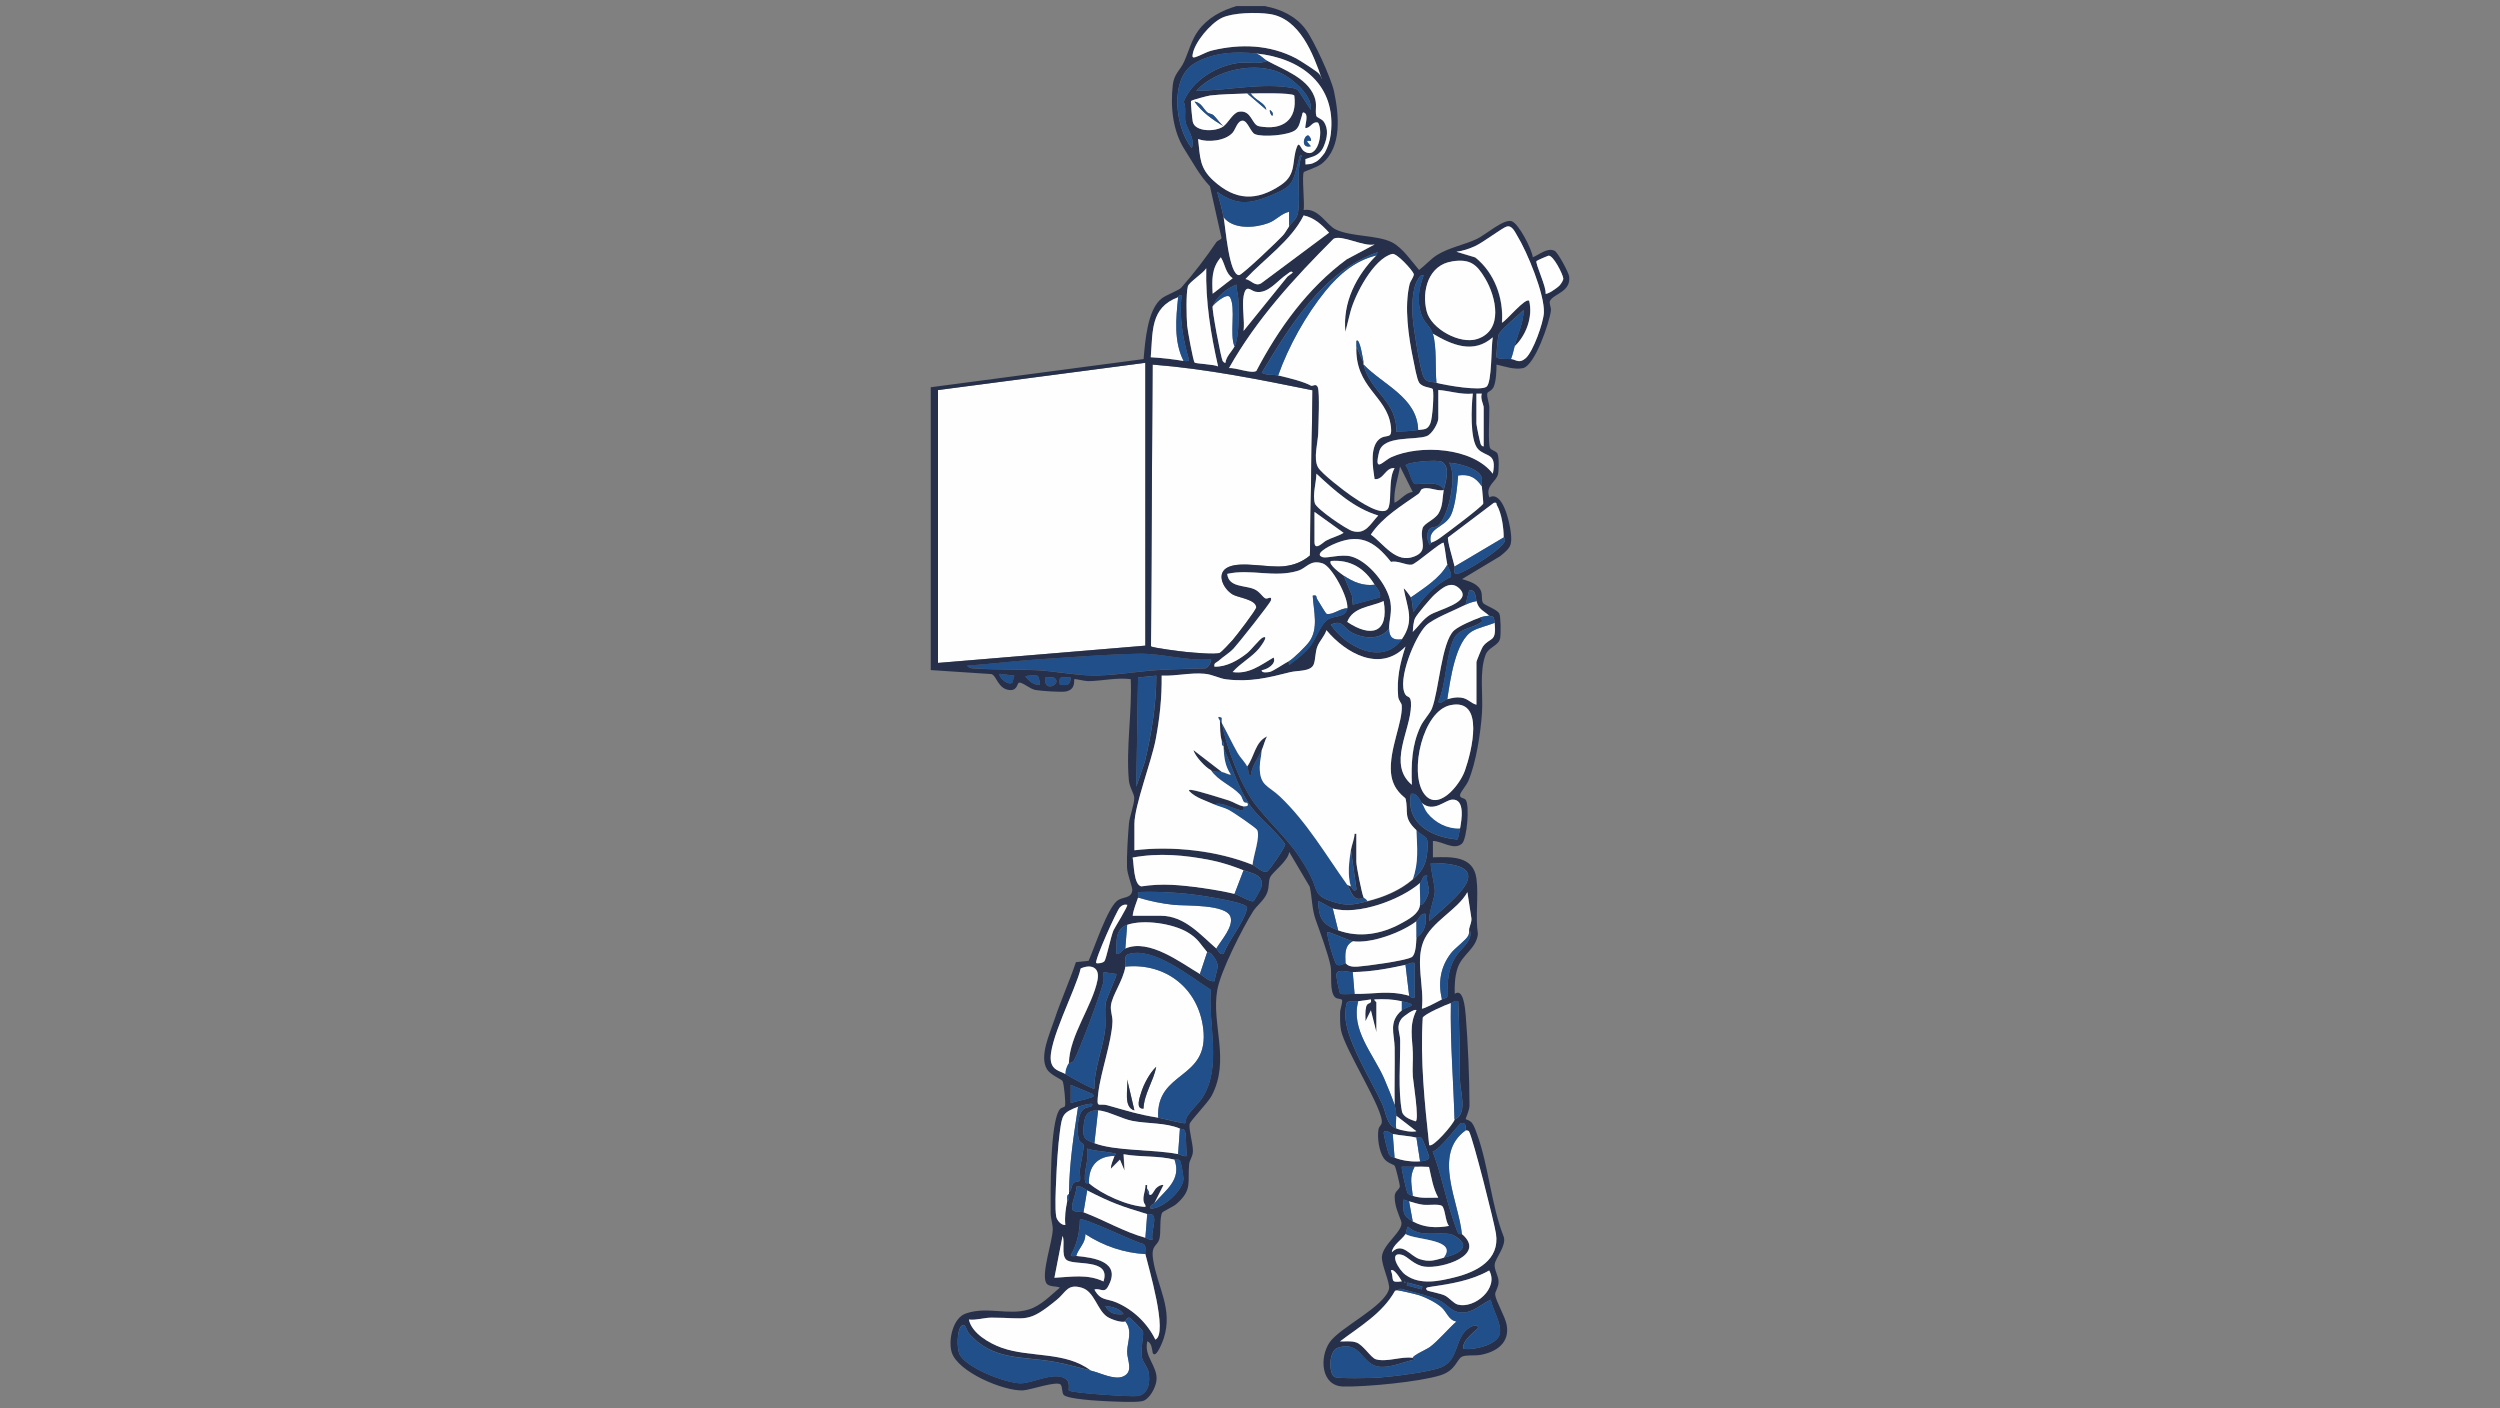 <svg xmlns="http://www.w3.org/2000/svg" id="Layer_1" data-name="Layer 1" viewBox="0 0 300 169"><rect x="0" y="0" width="300" height="169" fill="#808080" stroke="none"/><defs><style>      .cls-1 {        fill: #204f89;      }      .cls-2 {        fill: #27304a;      }      .cls-3 {        fill: #fefefe;      }    </style></defs><g><polygon class="cls-3" points="112.56 79.55 112.56 46.8 137.44 43.53 137.44 77.47 112.56 79.55"></polygon><path class="cls-3" d="M157.5,46.83l-.31,19.84c-.91.75-1.9,1.16-3.08,1.28-1.96.21-5.13-.6-6.68.09s-.65,2.63.5,3.31c.67.39,2.8.59,2.82,1.54,0,.3-2.42,3.45-2.84,3.93-.24.28-1.32,1.44-1.53,1.53-.56.24-3.22-.03-4.03-.11-.56-.05-4.11-.5-4.23-.68l.19-33.8c6.46.5,12.86,1.79,19.19,3.08Z"></path><path class="cls-1" d="M145.3,79.11c.16.15-.37,1.17-.76,1.09-1.95.06-3.94.08-5.89.22-2.41.17-5.29.68-7.67.63-2.03-.04-4.44-.52-6.53-.63-2.46-.13-4.97-.04-7.43-.21-.37-.03-.72.02-.97-.34,2.87-.19,5.75-.58,8.62-.76,3.8-.24,8.24-.61,11.99-.67,2.85-.04,5.74.91,8.63.66Z"></path></g><path class="cls-1" d="M121.73,81.08l-.24.85c-.62.39-1.78-.83-1.5-1.07l1.75.22Z"></path><path class="cls-1" d="M124.53,81.11c.12.07.33.98.25,1.06-.76.08-1.27-.47-1.74-.98.26-.17,1.31-.19,1.49-.08Z"></path><path class="cls-1" d="M126.49,81.33c1.11.67-1.33,1.98-1.06-.03.3.04.83-.1,1.06.03Z"></path><path class="cls-1" d="M128.49,81.3c-.03.96-.45.97-1.31.87-.19-1.23.29-.84,1.31-.87Z"></path><g><path class="cls-2" d="M151.85.75c1.88.36,3.61,1.17,4.8,2.73.97,1.26,3.1,5.92,3.43,7.48.59,2.77,1,6.69-1.46,8.68-.58.46-2.09.91-2.16,1.01-.26.4.12,3.77-.02,4.55,1.81-.28,2.72,1.81,3.87,2.35,1.87.88,5.01.64,6.75,1.54,1.26.66,2.32,2.25,3.23,3.31.71-.53,1.41-1.33,2.14-1.79,1.49-.93,3.3-1.22,4.82-1.95,1.02-.49,3.18-2.4,4.13-2.12.86.25,2.44,3.37,2.56,4.33.78-.31,1.75-1.2,2.62-.77.39.2,1.68,2.59,1.74,3.08.23,1.86-1.87,2.06-2.3,2.93-.14.29.16.76.11,1.17-.18,1.44-1.93,6.61-3.37,6.9-1.05.21-2.16-.21-3.16-.43,0,.77-.04,1.92-.32,2.63-.22.54-.74.62-.78.8-.1.44.22,1.16.24,1.69.03.92-.19,4.45.1,4.92.15.25.72.33.88.65.2.4.17,1.98.06,2.47-.2.9-1.56,1.36-1.04,2.77,1.6-.84,2.42,2.97,2.56,4.09.21,1.7,0,1.95-1.27,2.98l-4.56,2.74c.85.26,2,.58,2.3,1.52.14.42.01,1,.2,1.32s1.71.78,1.97,1.31c.18.37.19,2.48.1,2.94-.17.91-1.39,1.07-1.74,1.97-.78,2.03-.3,4.81-.44,6.98-.16,2.39-.7,6-1.64,8.18-.23.54-.94,1.34-.99,1.65-.07.48.46.33.68.63.48.64.16,4.71-.46,5.25-.97.85-2.4-.33-3.48-.32v1.96c2.18-.06,4.85-.21,5.22,2.53.28,2.03-.14,4.57.18,6.69-.22,1.79-1.9,2.42-2.45,4.1-.31.96-.37,2.05-.33,3.06,1.04-.74,1.24,1.72,1.31,2.51.27,3.22.46,7.7.46,10.91,0,.58-.5,1.55-.45,1.62.03.04.48.11.75.46s.46.93.61,1.35c1.38,3.77,1.69,8.49,3.2,12.31.34,1.06-.98,2.54-1.08,3.26s.47,1.39.46,2.17c0,.64-.44,1.15-.41,1.49.07.79,1.19,2.61,1.38,3.63.4,2.15-1.2,3.27-3.16,3.62-.68.12-1.72-.03-2.2.21-.62.3-.74,1.65-2.57,2.23-2.51.8-9.05,1.42-11.7,1.35s-2.86-3.48-1.62-5.29,6.6-4.28,7.13-6.42c.17-.68-.92-2.86-.85-3.87.11-1.55,2.71-3.12,2.31-4.25-.34-.94-.78-1.81-.78-2.97,0-.7.61-.79.62-1.25,0-.23-.49-2.23-.6-2.41-.13-.21-.9-.32-1.32-.92-.58-.83-.81-2.5-.64-3.48.05-.31.33-.51.38-.73.37-1.45-4.46-8.89-4.88-11.17-.13-.7-.12-1.39-.11-2.09.01-.49.3-1.12.24-1.5-.03-.2-.56-.13-.8-.32-.77-.63-.39-2.87-.58-3.79-.32-1.55-1.28-4.11-1.81-5.61-.43-1.23-.41-2.63-.69-3.9l-2.47-4.18c-.1,1.1-2,2.39-2.29,3.06-.22.49-.08,1.13-.35,1.83-.36.94-1.22,1.5-1.69,2.24-1.28,2.03-3.91,7.21-4.3,9.45-.72,4.1,1.58,8.37-.66,12.66-.44.85-2.59,3.03-2.66,3.42-.12.63.43,2.43.4,3.25-.02.7-.4,1.05-.45,1.54-.22,2.19.44,3.08-1.53,4.8-.35.31-1.62.89-1.7,1.03-.34.58-.15,2.35-.32,3.07-.23,1.03-1.07.71-.77,2.61.5,3.26,2.42,5.88,1.26,9.44-.06.19-.91,2.51-1.31,1.73-.1-.47-.12-1.21-.65-1.41-.45,1.86,1.26,2.94,1.1,4.69-.08.85-.87,2.37-1.76,2.51-1.01.16-3.04.04-4.15,0-.89-.04-4.91-.24-5.26-.8-.19-.31-.12-.9-.31-1.17-.38-.55-3.69.64-4.58.67-2.3.08-7.81-2.21-8.52-4.59-.43-1.44.14-4.11,1.7-4.64,2.59-.9,5.11.28,7.58-.49,1.44-.45,2.57-1.66,3.71-2.62-.44-.21-1.34-.04-1.64-.54-.64-1.09.76-5.01.78-6.44,0-.67-.24-1.26-.25-1.95,0-2.35-.12-10.89,1.1-12.47.15-.19.55-.25.61-.36.14-.24-.13-2.78-.28-3.02s-1.45-.72-1.87-1.41c-.95-1.56.33-4.26.87-5.9.78-2.35,1.81-4.62,2.6-6.96l1.52-.16c.69-1.52,2.29-6.48,3.53-7.28.64-.41,1.57-.2,1.71-1.15.06-.41-.6-1.87-.63-2.78-.05-1.35.11-3.87.23-5.24.09-.94.64-2.28.64-3.09,0-.53-.57-1.23-.65-2.14-.35-3.94.4-8.16.23-12.12-1.71-.22-3.5.23-5.13.24-.37,0-1.58-.3-1.63-.24-.11.11.23,1.23-1.03,1.48-.56.11-3.04-.07-3.65-.18-.69-.13-1.52-.94-1.96-.88-.23.03-.19.95-1.09.89-1.46-.09-1.58-1.73-2.24-1.92l-7.27-.48v-33.94l25.54-3.38c.19-2.1.44-5.96,2.2-7.3.49-.38,2.03-.94,2.33-1.28,1.51-1.71,2.9-3.53,4.2-5.45.14-.21.57-.28.62-.51l-1.39-6.2c-1.27-1.32-2.07-2.9-3.03-4.39-1.44-2.23-1.72-5.13-1.43-7.73.15-1.39.87-1.76,1.35-2.8.55-1.21.9-2.66,1.71-3.75,1.15-1.56,2.77-2.4,4.58-2.95h3.49ZM158.61,9.48c-1.02-3.01-2.66-7.28-6.28-7.8-1.54-.22-4.35-.21-5.74.48s-3.26,2.92-3.48,4.38c-.05.3,0,.42.32.32.61-.18,1.27-.62,2.03-.81,3.41-.82,6.91-.7,10.06.95.47.25,2.44,1.51,2.72,1.81s.23.4.36.67ZM150.76,6.42c-2.49-.25-5.19-.14-7.43,1.19-3.05,1.82-2.31,7.72-.32,10.16.44-1.11-.63-2.38-.76-3.17s.13-1.62-.21-2.4c1.01-2.55,3.99-4.35,6.66-4.66,1.09-.13,2.35.23,3.36-.24,1.89,1.05,4.77,2.01,5.65,4.28.39.99.06,1.61.24,2.33.05.21.66.35.89.69.93,1.37-.05,3.25-.78,4.48.94-.75,1.47-1.77,1.62-2.97.73-5.93-3.55-9.14-8.93-9.69ZM157.3,13.19c.24-1.69-2.19-3.75-3.56-4.4-3.06-1.46-7.91-.43-10.19,2.11,3.67-.02,8.06-1.04,11.67-.32.3.06.49.17.67.42l1.41,2.19ZM149.67,11.22c-1.32.04-3.18.09-4.45.24-.32.04-2.22.56-2.29.66s.14,2.2.2,2.48c.26,1.26,2.79,1.24,3.7.55.59-.45,1.16-1.65,1.87-1.75,1.52-.22,1.5,1.58,2.39,1.75,2.81.54,4.63-.74,4.23-3.69-.3-.35-4.42-.26-5.21-.24-.15,0-.29,0-.44,0ZM156.65,13.63c-.4-.38-.36.13-.44.32-.21.53-.22,1.22-.75,1.65-.81.65-3.94.89-4.87.5-.5-.21-.88-1.61-1.47-1.62-.63,0-.85,1.04-1.2,1.44-.85.98-2.95,1.22-4.15.76.26,2.2.14,3.46,1.86,5.01,2.62,2.38,5.15,2.49,8.11.49,1.93-1.31,1.22-2.94,1.92-4.63.24-.59.47.32.77.55,1.65,1.25,2.44-2.2,1.74-3.38-.73-.2-.87.67-1.52.65-.11-.13.34-1.42,0-1.74ZM146.83,26.07c.23,1.16.64,6.94,1.85,6.94.36,0,4.84-4.27,5.35-4.87.22-.26.42-.66.65-.98.39-.54.94-.84,1.08-1.65.35-2.06-.32-4.69.45-6.86-.31-.05-.31.38-.37.61-.76,2.74-.55,3.05-3.41,4.23-2.47,1.01-4.1,1.18-6.37-.47.28,1.02.56,2.01.77,3.05ZM157.74,19.08h-1.09s0,.65,0,.65c.53-.04,1.26-.06,1.09-.65ZM149.45,33.49c.69.12,1.16.97,1.9.5l8.13-6.06c-.83-.93-1.78-1.81-3.05-2.07-1.49,3.02-4.69,5.17-6.99,7.64ZM181.32,43.09c.6.07.95.6,1.75-.1.89-.78,2.13-4.24,2.18-5.46.1-2.21-2-7.29-3.21-9.25-.26-.42-.59-1.25-1.23-1.09-.53.13-2.82,1.89-3.79,2.34-.7.32-1.49.59-2.26.69l2.26.68c2.32,1.85,3.42,4.92,3.2,7.83.47-.17,2.85-3.1,3.27-2.62.45,1.93-.35,4.11-1.75,5.46.37-1.48,1.09-2.84,1.09-4.37-.54.56-2.85,2.43-3.01,2.99-.07.24-.31,2.55-.24,2.66.18.28,1.37.2,1.72.24ZM164.94,29.34c-1.28.32-3.99-1.22-4.92-.67-4.71,4.71-9.26,9.67-12.54,15.51.8-.09,2.68.7,3.28.34,2.68-5.11,6.16-9.94,10.84-13.39l3.34-1.78ZM165.16,30.65l.16-.39c-6.57,2.3-10.49,8.81-13.91,14.47.56.33,1.4.2,1.96.33,1.37.31,3.13.76,3.97,1.24.14.08.62-.35.8.21.23.71.07,4.38.04,5.43-.03,1.14-.62,3.11-.02,4.15.43.75,3.16,2.85,4,3.42.78.52,4.04,2.83,4.48,1.33.35-1.22-.05-3.37.7-4.65-1.09-.14-1.31,1.45-2.4,1.31-.2-1.3-.59-3.74.5-4.74.89-.81,1.7.18,1.44-1.69-.5-3.62-4.31-4.52-4.13-9.51l.87,1.96c.02.07-.02.15,0,.22.82,3.33,4.07,4.4,3.93,8.08.82-.07,1.83-.09,2.62-.22.69-.11,1.12.03,1.47-.82.25-.62.45-3.49.29-4.06-.07-.25-1.21-.15-1.64-.8-.28-.41-.58-2.15-.71-2.78-.58-2.76-1.09-6.3-.44-9.04.09-.4.6-1,.49-1.26-.22-.5-2.04-2.5-2.57-2.37-2.23.56-4.49,4.89-5.03,7l-.59,2.35c-.36-3.52,1.3-6.73,3.71-9.17ZM187.13,34.28c.18-.19.49-.61.47-.87-.03-.45-1.19-2.79-1.77-2.73-.08,0-1.4.57-1.44.64-.19.26,1.25,3.23,1.08,3.91.19.17,1.46-.73,1.67-.95ZM145.52,35.24l2.4-1.86c-.89-.64-.88-1.67-1.42-2.51-1.13,1.33-1.06,2.7-.98,4.36ZM174.28,31.36c-2.84.41-3.72,3.52-3.07,6.01.54,2.1,3.98,3.98,6.06,3.3,3.19-1.04,2.27-5.06.95-7.26-1.05-1.75-1.85-2.36-3.94-2.06ZM146.17,43.97c-.87-3.89-1.51-7.78-1.42-11.78-.34.59-2.07,1.68-2.2,2.16-.24.86-.17,3.7-.09,4.71.04.53.72,4.31.9,4.45s2.35.21,2.81.46ZM149.23,35.56c-.21,1.19.15,2.89,0,4.15l5.27-6.52.63-.47c-.16-.32-.52.08-.69.19-1.18.76-2.26,2.4-3.78,2.1-.58-.11-1.15-1.02-1.43.55ZM172.37,45.93c1.06.28,5.32,1.03,6.02.46.65-.53.54-4.83.74-5.92-2.32,2.05-4.9.93-7.2-.44-.26-.82-1.05-1.33-1.36-2.24-.56-1.63-.35-3.18.27-4.74-.43-.09-.51.21-.7.5-.73,1.14-.7,3.3-.61,4.63.09,1.24.84,6.04,1.28,7.01.35.76.91.57,1.55.74ZM148.14,41.57c.58-1.1.54-4.4.45-5.79-.04-.55-.24-1.07-.23-1.63-1.24.53-2.3,1.37-2.84,2.62-.12.31.99,6.17,1.2,6.55.05.1.25.27.33.22.1-.79.75-1.31,1.09-1.96ZM141.37,35.67c-3.34,1.25-3.01,4.11-3.28,7.2,1.32.07,2.63.23,3.93.44.18.03.66.07.66-.11-.72-2.45-1.22-5.24-.88-7.74-.4-.12-.39.2-.44.22ZM112.56,79.55l24.88-2.07v-33.94l-24.88,3.27v32.74ZM157.5,46.83c-6.33-1.28-12.73-2.58-19.19-3.08l-.19,33.8c.11.18,3.67.63,4.23.68.82.07,3.47.34,4.03.11.21-.09,1.28-1.25,1.53-1.53.42-.48,2.85-3.63,2.84-3.93-.02-.95-2.15-1.15-2.82-1.54-1.15-.67-2.11-2.6-.5-3.31s4.72.13,6.68-.09c1.18-.13,2.17-.53,3.08-1.28l.31-19.84ZM172.59,46.8v3.38c0,.6-.75,1.88-1.37,2.13-1.36.55-5.23-.12-5.73,1.9-.66,2.68.48,1.07,1.49.62,3.42-1.53,9.72-1.18,12.15,2,.52-2.56-.8-1.96-1.76-2.94-1.04-1.06-.82-5.18-.64-6.67-1.41.15-2.76-.33-4.15-.44ZM177.17,47.24v3.6c0,.2.45,2.34.54,2.51.06.1.2.23.33.22v-4.69c0-.29-.44-1.11-.22-1.64h-.65ZM173.24,58.81c-.85.18-1.87-.5-2.62-.1-.13.07-.2.41-.38.54-2.04,1.45-4.3,2.76-5.73,4.9,1.54,1.09,2.99,3.52,5.23,2.62,1.79-.72.56-1.95.98-3.39.17-.59,1.45-1,1.92-1.79.54-.92.44-1.82.61-2.78.14-.77.92-2.7-.21-3.39-.53-.32-4.34.04-4.36.44.44.44.63,1.91,1.09,2.2.3.19,3-.57,3.49.75ZM177.82,58.37c-.03-.38.07-.77-.05-1.15-.32-1.01-2.89-1.67-3.88-1.69,1.03,1.47-.09,6.65-1.37,7.57-.35.25-.88.04-1.1.55s-.18,1.1.07,1.59c.15.29.17-.09.22-.11.46-.16.68-.28,1.07-.56.66-.48,5.15-3.82,5.21-4.15.02-.1-.14-1.7-.17-2.05ZM169.53,59.03l-1.53-3.05c-.23,1.45-.8,2.87-.66,4.36.77-.37,1.29-1.2,2.18-1.31ZM165.38,61.87c-2.92-.89-5.23-2.99-7.42-5.02,0,1.09-.49,2.49-.18,3.56.19.65,3.78,3.12,4.53,3.33,1.58.43,2.11-.85,3.06-1.86ZM174.55,67.98c.07.36-.26.96.33.87.93-.13,5.43-2.99,5.71-3.94.09-.31-.14-.41-.14-.43,0-1.14-.24-2.88-.82-3.87-.11-.18.06-.36-.37-.27l-5.48,4.14c-.16.26.66,2.91.78,3.49ZM157.74,61.43v3.6c0,1.16,1.03.04,1.38-.15.72-.39,1.45-.53,2.11-.94l-3.49-2.51ZM166.69,75.4c-1.01,1.46-3.12,1.25-4.52.48-.95-.52-1.07-1.6-2.47-.92,1.74,2.63,6.23,5,8.51,1.74,1.56-2.23.65-3.72.22-6.11.2.11.83.98.87,1.09.23.57.15,1.18.33,1.75,1.13-1.72,2.56-3.29,4.45-4.18.22-.38-.34-1.17-.41-1.49-.18-.84-.23-1.77-.44-2.62-.22-.22-3.31,2.55-3.83,2.62-.7.1-1.66-.53-2.49-.33-2.06-2.6-3.86-3.53-7.07-2.04-.31.14-2.31,1.13-1.09,1.48.51.14,2.19-.4,3.36-.1,2.07.53,4.41,3.42,4.74,5.52.2,1.24-.15,2.1-.17,3.11ZM161.24,69.07l.99,2.39.1,1.1,3.27-.88c.11-.67-.37-1.05-.66-1.53-1.19-1.96-2.89-3.02-5.24-2.84-.39.38,1.2,1.53,1.53,1.75ZM161.67,73c.16-1.26-1.85-5.07-2.99-5.41-1.52-.46-1.86.57-2.94.9-2.86.87-5.66-.27-8.48.37.17,1.66,2.13,1.33,3.28,1.85.63.29.96.93,1.3,1.09.27.12.8-.4.67.23-.08.36-3.95,5.23-4.48,5.78-.58.62-1.22.95-1.8,1.48-.23.22-.61.23-.5.7,1.41.06,2.86-.77,3.93-1.63.47-.38,1.49-1.7,1.86-1.86.86-.37-.34,1.2-.44,1.31-.92,1.1-2.24,1.76-3.17,2.83,1.94.29,3.36-.84,4.91-1.75.39.78-.76,1.44-1.42,1.53-.05.38.79.25.97.2.46-.11,1.69-.98,2.3-1.3-.05.73.11.37.46.13.64-.44,1.57-1.27,2.06-1.87.67-.85,1.31-2.64,2.05-3.18.85-.62,2.27-.21,2.41-1.41ZM169.53,75.84c.7-.67,1.18-1.47,2.02-2.02,1.03-.67,5.13-1.54,3.66-3.12-1.06-1.14-2.15-.15-3.06.66-.46.4-2.1,2.35-2.32,2.8s-.25,1.18-.29,1.68ZM175.86,72.56c-1.26.64-3.88,1.65-4.72,2.48-1.34,1.32-3.52,6.6-2.49,8.28.29.47.71.01.68,1.35-.07,3.06-2.83,7.04.1,9.49-.08-2.45-.04-4.72,1.05-7.03.35-.74,1.12-1.53,1.36-2.13.83-2.13,1.14-7.99,2.65-9.36.58-.53,2.35-1.29,3.13-1.56.22.43.43.41-.06.7-1.07.64-2.53.68-3.11,1.91-.96,2.07-.89,5.4-1.85,7.53.28.32.76-.24,1.09-.33.57-.16,1-.27,1.61-.2.89.1,1.14.66,1.88.86v-5.13c0-.1.65-1.69.77-1.85.88-1.18,1.67-.42,1.41-2.84-.11-1.09-.31-.59-.65-.87-.85-.71-1.23-.72-1.53-1.75-.14-.49-.05-1.34-.87-1.31l-.44,1.75ZM166.04,72.13c-1.53.71-3.7.7-4.37,2.5,2.88,1.93,5.02,1.34,4.37-2.5ZM169.97,99.63c-1.64-1.52-.93-2.16-1.3-3.78-.04-.18-1.55-.94-1.75-3.1-.25-2.79,1.42-6.08,1.29-8.08-.02-.32-.39-.59-.43-1.07-.19-2.19.22-3.97.88-6.01-3.04,3.16-7.19.81-9.49-1.96-.21.71-.84,1.31-1.09,1.97-.27.71-.2,1.62-.45,2.17-.37.85-1.94.68-2.81.9-2.66.67-4.82,1.2-7.67.86-.85-.1-1.58-.58-2.61-.67-1.73-.15-3.42.31-5.14.22.03,2.55-.25,5.17-.72,7.68s-2.55,7.95-2.55,10.11v3.17c4.56-.55,9.91.03,14.19,1.75.4.16,1.25,1.05,1.75.78.28-.15,2.21-2.97,2.15-3.26-1.24-1.8-3.26-3.16-4.42-4.96-1.3-2.01-1.94-4.39-2.96-6.53,0-.07,0-.15,0-.22-.01-.24.07-.54-.22-.65-.25-.97-.17-1.45-.22-2.4h.22c.01.07-.01.15,0,.22.56,2.92,2.3,7.62,4.15,9.93,2.52,3.14,4.45,4.45,6.48,8.36.92,1.77.37,2.39,2.56,3.11,1.82.59,2.47.42,4.27,0,1.94-.46,3.97-1.32,5.46-2.62,1.11-.97,1.62-1.86,1.74-3.38.17-2.1-.2-1.49-1.31-2.51ZM145.3,79.11c-2.89.25-5.79-.71-8.63-.66-3.75.06-8.19.43-11.99.67-2.87.18-5.76.57-8.62.76.25.36.6.31.97.34,2.46.17,4.97.08,7.43.21,2.09.11,4.5.59,6.53.63,2.37.05,5.26-.46,7.67-.63,1.95-.13,3.94-.16,5.89-.22.4.08.92-.94.76-1.09ZM121.73,81.08l-1.75-.22c-.27.24.88,1.46,1.5,1.07l.24-.85ZM124.53,81.11c-.18-.11-1.23-.09-1.49.08.47.51.98,1.06,1.74.98.08-.08-.13-.98-.25-1.06ZM138.75,81.08l-2.18.22-.21,13.1,1.03-3.01c.8-3.37,1.37-6.84,1.37-10.31ZM126.49,81.33c-.23-.14-.76,0-1.06-.03-.27,2.01,2.16.7,1.06.03ZM128.49,81.3c-1.02.03-1.5-.36-1.31.87.86.1,1.28.09,1.31-.87ZM174.05,84.62c-3.32.7-4.94,7.99-3.22,10.54,1.62,2.4,4.32-.88,4.96-2.69.78-2.22,2.46-8.73-1.74-7.85ZM170.62,96.36c-.34-.49-.65-1.27-1.31-1.09-.66,3.56,2.5,5.2,5.55,5.47.12-.02.29-1.06.34-1.32.17-.94.66-3.55-.95-3.45-.86.05-2.23,1.61-3.64.4ZM149.23,104.43c-1.28-.5-2.57-.94-3.92-1.21-3.12-.62-6.26-.91-9.4-.32.17.83.11,3.21,1.03,3.46,1.22-.19,2.43-.24,3.66-.19,2.04.09,5.55.6,7.53,1.09.55.14,1.83.96,2.27.89.09-.01.86-1.41.91-1.54.53-1.63-1.02-1.78-2.09-2.19ZM171.5,110.54c3.18-2.82,8.63-6.94.22-6.98-.17.17.48,2.78.46,3.38-.03.98-.74,2.47-.67,3.6ZM170.4,105.96c-2.32,2.02-7.45,3.91-10.48,3.06-.24-.07-1.69-.95-1.74-.87.07,2.04.5,2.8,2.4,3.49,2.57.94,5.23.45,7.57-.84.93-.51,2.13-1.13,2.25-2.22.52.15,1.07-1.41,1.08-1.65.03-.52-.38-1.23-.21-1.84-.6-.16-.53.57-.87.87ZM136.57,107.71c-.24.72-.56,1.42-.65,2.18h3.38c2.84,0,4.75,2.27,6.66,3.93.24.21.34.78.87.65.56-1.58,2.36-3.69,2.75-5.23.07-.29.17-.33-.13-.55-.57-.42-3.86-.99-4.76-1.13-2.65-.43-5.31-.59-8-.52-.27.07-.06.48-.12.67ZM176.3,111.42c.1-.45.36-.88.23-1.42l-.45-2.94c-1.16,2.14-4.36,3.59-5.29,5.95s.13,5.45-.17,8.01c.12.13,2.08-.92,2.4-1.09.19-.1.62-.15.66-.36,0-1.81.08-3.43,1.12-4.95.58-.85,2.17-1.94,1.49-3.2ZM135.26,108.58c-.41-.07-.6.04-.88.32-.34.33-3.09,6.42-2.83,6.67.1.09.78.02.98-.22.22-.26.76-2.96,1.09-3.71.15-.34,1.78-2.94,1.64-3.05ZM169.97,110.54c-1.78,1.36-5.41,2.71-7.64,2.4-.48-.07-2.94-1.21-3.05-1.09-.08.57.87,3.74,1.12,3.89.44.27,1-.18,1.06-.18.08,0,.2.51,1.41.43,1.14-.07,5.69-.69,6.51-1.13.53-.28.55-1.74.59-2.36,1.05-.65,1.23-1.69,1.09-2.84-.59-.12-.81.66-1.09.87ZM135.26,110.98c-1.54.53-1.24,2.13-1.31,3.49.51.06.67-.47,1.09-.65,2.84-1.24,6.64,1.69,8.95,3.06.57.34,1.06.93,1.74.87.3-1.68.82-1.85-.34-3.26-.17-.21-.5-.2-.53-.23-.81-.93-1.06-1.59-2.33-2.36-1.81-1.09-5.31-1.59-7.27-.91ZM135.04,116c-.28,1.72-1.63,3.47-1.74,4.72-.06.66.22,1.2.19,1.9-.08,2.41-1.4,5.99-1.71,8.57-.23,1.96.01,1.14,1.13,1.45,2.25.63,3.64,1.09,6.05,1.48.49.08,3.16.78,3.27.66.03-.03.04-.49.21-.77.48-.82,1.37-1.54,1.85-2.3,2.36-3.72.66-8.77,1-12.93-2.37-1.5-6.94-5.26-9.91-4.27-.58.19-.28,1.04-.36,1.5ZM168.66,115.78c-2.12.47-4.14.83-6.33.87-.74.01-1.9-.48-1.97.32-.02.22.37,2.21.47,2.27.19.12,1.33.02,1.72.03,2.43.03,4.06-.47,6.55.22.12.03.29.37.65.22v-4.15c-.43-.12-.76.15-1.09.22ZM127.84,128.88c.38.23,3.34,1.92,3.49,1.75-.05-2.35,1.05-4.88,1.29-7.12.11-1.06-.09-2.15.08-3.2.09-.58,1.4-3.3,1.26-3.43l-1.53-.22c-.02.38.06.8-.02,1.18-.26,1.26-2.89,8.27-3.51,9.37-.23.4-.59.32-.62.36.08-3.36,2.83-6.84,3.44-9.99.29-1.5-.78-1.93-2.02-1.37-.55,2.47-4.03,8.99-3.56,11.19.23,1.07,1.07,1.09,1.71,1.47ZM162.98,120.15c-1.33.14-1.42-.41-1.54,1.41-.18,2.9,3.1,8.01,4.41,10.89.52,1.14.48,2.51,1.71,2.98.6.23,1.76.46,2.4.33l-2.4-1.85c-.04-.48-.06-.84-.22-1.31-.03-2.29.04-4.59,0-6.89-.02-1.66-.77-3.09.86-4.47.62-.52,2.38-.57,0-1.09-1.13-.25-2.08-.28-3.27-.22-.11.08.22.28.22.33v3.6l-.66-2.62-.65,1.31c0-.59-.06-1.19.09-1.77s.7-.22.56-.85c-.51.07-1.01.16-1.53.22ZM174.11,120.37c-.61.19-3.17,1.31-3.38,1.75-.31,5.1.22,10.22.77,15.28.39.45,2.98-2.57,3.05-3.06,1.62-.61.67-3.41.65-4.68-.05-3.17-.06-6.34-.21-9.5-.41-.16-.64.15-.87.22ZM169.97,121.24c-.25-.23-1.57.75-1.75.98-.76.97-.21,1.68-.2,2.62.03,2.63-.27,5.99.21,8.52.13.69,1.02,1,1.63,1.21.49,0-.29-4.9-.32-5.35-.06-.94.04-1.9,0-2.84-.06-1.79-.48-3.33.43-5.12ZM131.11,131.28l-2.62-1.09v2.18c.74-.26,1.58-.37,2.31-.63.23-.08.64-.12.3-.46ZM129.37,132.81c-1.86.7-1.91.99-2.18,2.95-.23,1.69-.38,4.16-.45,5.88-.04,1.08-.16,3.43.01,4.37.08.44.6,1.02,1.09.99-.1-1.04.03-1.86.22-2.84.33-.15.21-.59.22-.87,0-.07,0-.15,0-.22.34-.25.28-.84.54-1.1.23-.23.72-.12.78-.34.08-.29-.06-.88-.01-1.29.1-.86.42-2.04.45-2.85.01-.39-.5-.27-.62-.9-.17-.92-.18-2.82.59-3.47.35-.3.86-.28.89-.31.85-.76-1.35-.07-1.53,0ZM131.77,133.25c-1.43-.04-1.66.77-1.75,2.08s.16,1.4,1.31,1.85c2.45.96,7.11.73,10.04,1.31.32.06.67.35,1.09.22-.21-.78-.05-2.28-.25-2.92-.12-.39-.42-.27-.62-.35-1.7-.73-3.94-.57-5.73-.93-1.28-.26-3.01-1.22-4.09-1.25ZM175.86,135.65s.23-1.06-.54-.87c-.23.06-2.58,3.27-3.4,3.4.97,2.5,1.47,5.19,2.31,7.73.12.37.63,1.89.74,2.05.17.24.42.1.45.13,2.98,2.52-2.39,4.18-4.46,3.91-1.34-.18-2.04-1.23-2.74-1.42-1.65-.45-.44,1.78.44,2.41,1.74,1.25,4,.76,5.92.28,2.6-.65,5.4-2.07,4.92-5.23-.22-1.41-2.74-11.35-3.22-12.24-.11-.2-.43-.13-.44-.15ZM167.35,138.92c.89.36,2.1.52,3.06.44.32-.03,1.13-.11,1.09-.53-.02-.23-.81-2.2-.91-2.28-.15-.12-.46,0-.62-.03-.95-.24-1.89-.24-2.84-.44-.25-.05-1-.73-1.09-.11-.02.12.49,2.24.6,2.45.26.49.34.35.71.49ZM133.73,138.7c.06-.19.58-.22-.38-.38s-1.94-.19-2.89-.49c.28,1.2-.5,2.93-.23,4.01.07.26.4.1.44.14,1.57,1.36,4.65,2.74,6.77,2.84v-.22c-.56-.71.04-1.61,0-2.4h.21c.03.14-.03.33,0,.44-.05.34,0,.42.22.65.34.38.61-.5.89-.74.24-.2.52-.39.85-.35l-1.09,2.18c-.16.19-.57.18-.44.65,1.44.04,3.91-2.19,3.93-3.59,0-.32-.3-2.09-.44-2.2-.19-.15-.48-.05-.66-.09-1.99-.5-4.1-.28-6.11-.65l.11,1.96-.55-1.31-1.09,1.09c0-.55.28-1.02.43-1.53ZM169.75,140.01c-.51.01-1.02-.01-1.53,0-.11.11.56,2.86.66,3.11.1.23.43.31.65.38.99.34,2.03.2,3.06.22-.63-1.13-.83-2.44-1.11-3.69-.57-.04-1.15-.04-1.73-.02ZM130.46,142.85c-.42-.22-.69-.59-1.31-.44.12.72-.78,2.23-.41,2.81.15.24,1.06.16,1.28.25,2.49.93,4.86,2.36,7.42,3.06.27.07.51.32.87.22-.26-.73.56-2.53,0-2.96-.2-.15-.49-.05-.66-.1-3.18-.96-4.24-1.33-7.2-2.84ZM169.09,144.16c-.23-.06-.44-.11-.65-.22-.05,1.48-.2,1.91,1.09,2.62,1.37.76,2.83.82,4.36.55-.45-.45-.45-2.14-.86-2.41-.37-.25-1.67-.05-2.27-.13s-1.11-.25-1.66-.41ZM137.44,150.49c-.08-.34.18-.89-.21-1.2-1.01-.19-7.31-3.3-7.64-2.94-.02,1.45-.35,3.01-1.09,4.26.05.22.45.09.65.11,2.11.2,5.52.67,3.81,3.7-.47.84-.98.1-1.62.34.76,1.37,1.46,1.04,2.61,1.53,2.02.86,3.74,2.5,4.7,4.47,1.57-.7-.84-8.73-1.2-10.26ZM168.66,148.09c-.43.68-1.54,1.3-1.64,2.18,1.27-1.29,2.13.43,3.33.82s1.79.16,2.89-.16c.69-.2,2.27-.58,2.34-1.45.04-.55-.97-1.22-1.4-1.34-1.41-.41-3.78.46-5.19-.92-.18-.06-.23.72-.32.87ZM132.42,153.77c.95-2.85-3.66-1.82-4.48-2.61-.61-.59-.12-2.1-.43-2.84l-.98,5.02c2.02-.1,3.96-.48,5.89.44ZM168.22,153.76c-.15-.28-.95-1.6-1.31-1.31.43,1.11-.21,1.51,1.31,1.31ZM178.7,152.46c-2.17,1.23-4.64,1.61-7.09,1.97-.29.04-.69.1-.33.43.08.07,1.65.37,2.12.61.5.26,1.03.95,1.54,1.08,1.99.53,4.97-1.95,3.76-4.09ZM168.55,153.77v.22c.14-.07.14-.15,0-.22ZM168.9,153.9l-.09.34,1.79.48.09-.34-1.79-.48ZM135.04,158.57c-.5.18-1.71-.25-2.17-.56-1.23-.82-1.52-3.04-3.06-3.49-1.73-.51-1.88.53-2.96,1.42-3.57,2.93-3.57,2.17-7.85,2.17-.94,0-1.79.33-2.73.23.34,1.64,2.46,2.86,3.93,3.38,3.44,1.22,7.62.41,10.69,2.73-1.41-.34-2.9-.77-4.32-1.03-3.8-.7-7.47-.11-10.31-3.44-.31-.36-.4-1.32-.88-.88-.57.52-.55,2.64-.27,3.33.68,1.67,5.66,3.57,7.37,3.56,1.47,0,4.16-1.53,5.48-.47.49.4.22,1.24.31,1.33.29.3,7.38.78,8.19.67,1.4-.18,1.59-1.78,1.36-2.91-.13-.6-.7-1.14-.81-1.81-.15-.92.25-2.5.15-3.02-.03-.15-1.49-1.63-1.61-1.66-.34-.07-.49.42-.52.43ZM167.78,154.86c-.13,0-.27-.05-.39.05-1.5,2.69-4.22,4.26-6.6,6.06.66.02,1.3-.1,1.95.12.83.28,1.76,1.85,2.35,2.02,1.3.38,3.07-.38,4.43-.17,0,.02.19.12.22.21-1.32.26-2.86,1.01-4.23.86-2.09-.22-2.21-3.18-4.95-2.29-1.17.38-1.12,3.1-.43,3.51.4.24,4.53.14,5.32.08,1.66-.12,6.07-.66,7.49-1.24,2.25-.92,1.54-3.71,3.48-4.81.28-.16.96-.39.94.08,0,.16-2.08,1.56-1.74,2.51,1.15.22,3.95-.45,4.32-1.68s-.85-2.98-1.05-4.21c-1.19.54-2.16,1.64-3.6,1.54-1.19-.08-1.68-1.07-2.67-1.5s-2.74-.9-3.86-1.16c-.29-.07-.82-.38-1,.02ZM134.82,157.69c-.42-.69-1.44-.89-2.18-.98.44.89,1.24,1.1,2.18.98Z"></path><path class="cls-3" d="M165.16,30.65c-2.41,2.43-4.06,5.64-3.71,9.17l.59-2.35c.54-2.11,2.79-6.44,5.03-7,.53-.13,2.35,1.87,2.57,2.37.12.26-.39.87-.49,1.26-.65,2.75-.14,6.28.44,9.04.13.63.43,2.37.71,2.78.43.64,1.57.54,1.64.8.16.58-.04,3.45-.29,4.06-.34.85-.78.71-1.47.82-.1-3.91-4.2-5.41-6.55-7.86-.02-.07.02-.15,0-.22-.05-.19-.46-3.11-.87-2.62-.01.22,0,.44,0,.65-.18,5,3.63,5.9,4.13,9.51.26,1.87-.55.88-1.44,1.69-1.09.99-.7,3.44-.5,4.74,1.09.14,1.31-1.45,2.4-1.31-.75,1.28-.34,3.43-.7,4.65-.44,1.5-3.7-.8-4.48-1.33-.84-.57-3.57-2.67-4-3.42-.6-1.04,0-3.01.02-4.15.02-1.05.19-4.72-.04-5.43-.18-.56-.66-.13-.8-.21-.84-.48-2.6-.93-3.97-1.24,1.25-3.51,3.32-7.24,5.68-10.14,1.63-2,3.55-3.65,6.11-4.26Z"></path><path class="cls-3" d="M138.97,134.12c-2.42-.39-3.81-.85-6.05-1.48-1.11-.31-1.36.52-1.13-1.45.3-2.58,1.62-6.16,1.71-8.57.02-.71-.25-1.24-.19-1.9.11-1.25,1.46-3,1.74-4.72,4.8-.48,8.71,2.55,9.33,7.37.81,6.32-5.67,5.01-5.4,10.75ZM137.22,133.03c.08-1.8,1.2-3.28,1.53-5.02-.78.73-1.5,2.09-1.81,3.1-.19.61-.7,2,.28,1.92ZM136.13,133.25l-.87-3.71c.14,1.09-.51,3.31.87,3.71Z"></path><path class="cls-3" d="M130.89,164.46c-3.07-2.33-7.26-1.51-10.69-2.73-1.47-.52-3.59-1.74-3.93-3.38.94.1,1.79-.23,2.73-.23,4.29,0,4.28.76,7.85-2.17,1.08-.89,1.24-1.93,2.96-1.42,1.53.45,1.83,2.67,3.06,3.49.46.3,1.67.74,2.17.56.9,1.14.23,2.47.21,3.61-.01.99.84,2.43-.49,2.99-1.06.45-2.72-.43-3.87-.71Z"></path><path class="cls-3" d="M161.67,73c-.78-.05-1.73.82-2.47.67-.12-.02-.95-1.48-1.14-1.76-.17-.25.05-.56-.54-.43.1,1.84.75,3.95-.44,5.56-.41.56-1.92,2.04-2.4,2.29-.62.32-1.85,1.18-2.3,1.3-.18.04-1.02.18-.97-.2.65-.09,1.8-.76,1.42-1.53-1.55.91-2.97,2.04-4.91,1.75.93-1.08,2.25-1.73,3.17-2.83.09-.11,1.3-1.68.44-1.31-.36.16-1.39,1.48-1.86,1.86-1.07.86-2.52,1.69-3.93,1.63-.11-.47.26-.48.5-.7.57-.53,1.21-.86,1.8-1.48.52-.56,4.4-5.43,4.48-5.78.13-.63-.4-.1-.67-.23-.34-.16-.66-.8-1.3-1.09-1.14-.52-3.1-.19-3.28-1.85,2.82-.64,5.62.5,8.48-.37,1.08-.33,1.42-1.36,2.94-.9,1.15.34,3.15,4.15,2.99,5.41Z"></path><path class="cls-3" d="M156.65,13.63c.34.32-.11,1.62,0,1.74.65.01.79-.85,1.52-.65.7,1.18-.09,4.63-1.74,3.38-.3-.23-.53-1.14-.77-.55-.7,1.69.01,3.32-1.92,4.63-2.96,2-5.49,1.89-8.11-.49-1.72-1.56-1.6-2.81-1.86-5.01,1.2.46,3.29.22,4.15-.76.35-.4.57-1.44,1.2-1.44.59,0,.96,1.41,1.47,1.62.93.39,4.06.15,4.87-.5.53-.43.55-1.12.75-1.65.08-.19.03-.7.44-.32ZM157.3,16.9c.13-.15-.19-.65-.33-.65-.53,0-.93,1.61.33,1.3l-.44-.54c-.02-.23.39-.05.44-.11Z"></path><path class="cls-1" d="M135.04,158.57s.18-.5.52-.43c.12.03,1.58,1.5,1.61,1.66.1.51-.3,2.09-.15,3.02.11.67.68,1.21.81,1.81.24,1.13.04,2.73-1.36,2.91-.81.1-7.91-.37-8.19-.67-.09-.09.18-.93-.31-1.33-1.32-1.06-4,.47-5.48.47-1.71,0-6.69-1.89-7.37-3.56-.28-.69-.3-2.82.27-3.33.48-.44.57.52.88.88,2.84,3.34,6.51,2.75,10.31,3.44,1.42.26,2.9.7,4.32,1.03,1.15.27,2.81,1.16,3.87.71,1.32-.56.47-2,.49-2.99.02-1.15.69-2.47-.21-3.61Z"></path><path class="cls-3" d="M175.86,135.65s.34-.05.44.15c.48.89,3,10.82,3.22,12.24.48,3.16-2.32,4.58-4.92,5.23-1.93.48-4.18.97-5.92-.28-.88-.63-2.1-2.85-.44-2.41.71.19,1.4,1.24,2.74,1.42,2.07.27,7.44-1.39,4.46-3.91-.37-3.87-3.55-9.58.44-12.44Z"></path><path class="cls-3" d="M167.78,154.86c.27,0,2.25.47,2.58.59.81.27,2.05.9,2.67,1.48.57.53.84,1.53,1.74,1.65-.99.89-2.15,2.28-3.17,3.05-.38.29-2.04.99-2.07,1.31-1.36-.21-3.13.56-4.43.17-.58-.17-1.51-1.74-2.35-2.02-.65-.22-1.29-.1-1.95-.12,2.38-1.8,5.1-3.37,6.6-6.06.12-.09.25-.04.39-.05Z"></path><path class="cls-3" d="M174.28,31.36c2.1-.3,2.9.3,3.94,2.06,1.31,2.2,2.23,6.22-.95,7.26-2.08.68-5.52-1.21-6.06-3.3-.65-2.5.23-5.61,3.07-6.01Z"></path><path class="cls-1" d="M167.78,154.86c.19-.4.71-.09,1-.02,1.12.26,2.84.72,3.86,1.16s1.47,1.42,2.67,1.5c1.44.1,2.41-1,3.6-1.54.2,1.23,1.41,3,1.05,4.21s-3.16,1.9-4.32,1.68c-.33-.95,1.74-2.35,1.74-2.51.01-.47-.66-.24-.94-.08-1.95,1.1-1.23,3.89-3.48,4.81-1.42.58-5.83,1.12-7.49,1.24-.79.06-4.92.16-5.32-.08-.69-.41-.75-3.13.43-3.51,2.74-.89,2.86,2.07,4.95,2.29,1.38.15,2.91-.6,4.23-.86-.03-.1-.22-.2-.22-.21.04-.32,1.69-1.02,2.07-1.31,1.02-.78,2.17-2.17,3.17-3.05-.9-.12-1.17-1.12-1.74-1.65-.62-.58-1.86-1.21-2.67-1.48-.33-.11-2.31-.59-2.58-.59Z"></path><path class="cls-3" d="M177.17,72.13c.29,1.02.68,1.04,1.53,1.75-.37.03-.74.1-1.09.22-.78.27-2.55,1.03-3.13,1.56-1.5,1.37-1.81,7.23-2.65,9.36-.24.6-1.01,1.39-1.36,2.13-1.09,2.31-1.13,4.58-1.05,7.03-2.93-2.45-.17-6.43-.1-9.49.03-1.34-.39-.89-.68-1.35-1.03-1.68,1.15-6.96,2.49-8.28.84-.83,3.47-1.84,4.72-2.48.41-.21.86-.35,1.31-.44Z"></path><path class="cls-3" d="M181.32,43.09c.2-.5.31-1.01.44-1.53,1.4-1.34,2.2-3.53,1.75-5.46-.42-.48-2.8,2.45-3.27,2.62.22-2.91-.88-5.98-3.2-7.83l-2.26-.68c.77-.1,1.56-.36,2.26-.69.98-.45,3.27-2.21,3.79-2.34.63-.16.97.67,1.23,1.09,1.21,1.97,3.31,7.04,3.21,9.25-.06,1.21-1.29,4.68-2.18,5.46-.8.7-1.16.17-1.75.1Z"></path><path class="cls-1" d="M149.67,91.99c.21.4.07,1.03.43,1.09.11-1.18.88-2.1,1.31-3.05-.03.72-.24,1.34-.24,2.08.01,2.25,1.03,2.17,2.42,3.49,3.23,3.07,5.49,6.97,8.07,10.59.41.58.67,2.17,1.96,1.53.03.06.41.22.44.44-1.8.43-2.45.6-4.27,0-2.19-.72-1.64-1.34-2.56-3.11-2.04-3.91-3.96-5.22-6.48-8.36-1.85-2.31-3.59-7.01-4.15-9.93.67,1.2,1.24,2.45,1.92,3.64.31.55.83,1.01,1.13,1.59Z"></path><path class="cls-3" d="M174.05,84.62c4.2-.88,2.52,5.63,1.74,7.85-.64,1.81-3.34,5.09-4.96,2.69-1.72-2.55-.11-9.84,3.22-10.54Z"></path><path class="cls-3" d="M166.69,75.4c.01-1.01.36-1.87.17-3.11-.33-2.09-2.67-4.98-4.74-5.52-1.17-.3-2.86.24-3.36.1-1.21-.35.79-1.34,1.09-1.48,3.21-1.48,5.01-.56,7.07,2.04.83-.2,1.79.43,2.49.33.51-.07,3.61-2.84,3.83-2.62.2.85.26,1.77.44,2.62-.93,1.69-2.83,2.83-4.37,3.93-.05-.11-.67-.98-.87-1.09.43,2.39,1.34,3.88-.22,6.11-1.04.17-1.54-.24-1.53-1.31Z"></path><path class="cls-3" d="M164.94,29.34l-3.34,1.78c-4.68,3.45-8.16,8.28-10.84,13.39-.59.37-2.48-.42-3.28-.34,3.28-5.84,7.83-10.8,12.54-15.51.93-.55,3.64.99,4.92.67Z"></path><path class="cls-1" d="M135.04,116c.07-.46-.23-1.3.36-1.5,2.97-.99,7.53,2.77,9.91,4.27-.34,4.16,1.36,9.21-1,12.93-.48.76-1.37,1.48-1.85,2.3-.16.28-.18.74-.21.77-.11.12-2.78-.58-3.27-.66-.27-5.74,6.21-4.43,5.4-10.75-.62-4.82-4.53-7.84-9.33-7.37Z"></path><path class="cls-3" d="M174.11,120.37c-.09,4.67.3,9.3.44,13.97-.08.48-2.67,3.5-3.05,3.06-.54-5.06-1.08-10.18-.77-15.28.21-.44,2.77-1.55,3.38-1.75Z"></path><path class="cls-3" d="M158.61,9.48c-.12-.25-.09-.39-.36-.67s-2.25-1.56-2.72-1.81c-3.15-1.65-6.65-1.77-10.06-.95-.77.19-1.43.63-2.03.81-.32.1-.37-.02-.32-.32.22-1.46,2.15-3.73,3.48-4.38s4.21-.7,5.74-.48c3.62.52,5.25,4.79,6.28,7.8Z"></path><path class="cls-3" d="M137.44,150.49c.36,1.53,2.77,9.55,1.2,10.26-.95-1.97-2.67-3.61-4.7-4.47-1.16-.49-1.86-.16-2.61-1.53.65-.24,1.15.5,1.62-.34,1.71-3.03-1.7-3.5-3.81-3.7.28-.93,1.15-1.55,1.09-2.62,2.15,1.41,4.62,2.26,7.2,2.4Z"></path><path class="cls-3" d="M172.59,46.8c1.39.11,2.74.58,4.15.44-.17,1.48-.39,5.61.64,6.67.96.98,2.28.37,1.76,2.94-2.43-3.18-8.73-3.53-12.15-2-1.01.45-2.15,2.05-1.49-.62.5-2.03,4.37-1.36,5.73-1.9.62-.25,1.37-1.53,1.37-2.13v-3.38Z"></path><path class="cls-3" d="M149.23,104.43l-1.09,2.84c-1.98-.49-5.49-1-7.53-1.09-1.24-.06-2.44,0-3.66.19-.92-.25-.86-2.64-1.03-3.46,3.14-.59,6.28-.3,9.4.32,1.35.27,2.65.71,3.92,1.21Z"></path><path class="cls-3" d="M140.93,139.14c.88,2.45-1.04,3.64-2.4,5.24l1.09-2.18c-.34-.05-.62.14-.85.35-.29.24-.55,1.13-.89.74.09-.3-.16-.49-.22-.65-.04-.11.02-.3,0-.43h-.21c.04.79-.57,1.69,0,2.4v.22c-2.11-.1-5.2-1.48-6.77-2.84-.07-2.01,1-3.26,3.06-3.27-.16.51-.44.98-.43,1.53l1.09-1.09.55,1.31-.11-1.96c2.01.37,4.12.15,6.11.65Z"></path><path class="cls-3" d="M176.3,111.42c-.06.25.06.51-.11.86-.24.51-1.6,1.49-2.06,2.09-1.28,1.65-1.57,3.53-1.1,5.56-.32.17-2.28,1.22-2.4,1.09.3-2.57-.79-5.57.17-8.01s4.12-3.81,5.29-5.95l.45,2.94c.13.54-.13.97-.23,1.42Z"></path><path class="cls-3" d="M173.24,58.81c-.17.96-.07,1.86-.61,2.78-.46.78-1.75,1.2-1.92,1.79-.41,1.45.81,2.67-.98,3.39-2.24.91-3.69-1.53-5.23-2.62,1.43-2.14,3.69-3.45,5.73-4.9.18-.13.25-.47.38-.54.75-.4,1.77.28,2.62.1Z"></path><path class="cls-3" d="M171.93,40.04c2.3,1.36,4.89,2.48,7.2.44-.2,1.08-.09,5.39-.74,5.92-.71.57-4.96-.18-6.02-.46-.17-1.67.06-4.35-.44-5.89Z"></path><path class="cls-3" d="M141.59,135.43l-.22,3.06c-2.93-.58-7.59-.35-10.04-1.31l.44-3.93c1.09.03,2.82,1,4.09,1.25,1.79.36,4.03.2,5.73.93Z"></path><path class="cls-3" d="M162.98,120.15c.52-.06,1.01-.14,1.53-.22.14.63-.41.29-.56.85s-.1,1.18-.09,1.77l.65-1.31.66,2.62v-3.6s-.33-.25-.22-.33c1.19-.06,2.15-.03,3.27.22v1.09c-1.63,1.37-.89,2.81-.86,4.47.03,2.29-.04,4.59,0,6.89-.29-.85-.89-2.33-1.27-3.2-1.31-2.96-4.01-5.8-3.1-9.24Z"></path><path class="cls-3" d="M149.67,11.22l2.29,1.96c-.11-.85-1.36-1.14-1.86-1.96.79-.02,4.91-.11,5.21.24.4,2.95-1.42,4.23-4.23,3.69-.89-.17-.87-1.97-2.39-1.75-.71.1-1.28,1.31-1.87,1.75-.4-.33-.86-1.01-1.19-1.31-.21-.19-.57-.19-.75-.35-.46-.39-.76-1.24-1.54-1.29.89,1.25,2.17,2.17,3.49,2.95-.91.69-3.44.71-3.7-.55-.06-.28-.27-2.37-.2-2.48s1.97-.62,2.29-.66c1.27-.15,3.13-.2,4.45-.24ZM152.72,13.84c.07-.32-.09-.46-.33-.65-.09.22.23.86.33.65Z"></path><path class="cls-3" d="M144.86,114.26l-.87,2.62c-2.3-1.36-6.11-4.29-8.95-3.06l.22-2.84c1.96-.68,5.47-.17,7.27.91,1.28.77,1.52,1.43,2.33,2.36Z"></path><path class="cls-3" d="M170.4,108.58c-.12,1.09-1.33,1.71-2.25,2.22-2.34,1.29-5,1.77-7.57.84l-.65-2.62c3.02.85,8.15-1.04,10.48-3.06-.07.84.09,1.8,0,2.62Z"></path><path class="cls-3" d="M146.83,26.07c1.16,1.5,3.77,1.3,5.39.7.95-.36,1.52-1.14,2.47-1.35v1.75c-.24.33-.43.72-.65.98-.51.6-4.99,4.87-5.35,4.87-1.21,0-1.63-5.79-1.85-6.94Z"></path><path class="cls-3" d="M145.96,113.82c-1.91-1.65-3.82-3.93-6.66-3.93h-3.38c.1-.76.41-1.46.65-2.18,1.38.42,2.82.72,4.26.87,1.35.15,6.37-.12,6.84,1.47.35,1.19-1.15,2.81-1.71,3.77Z"></path><path class="cls-1" d="M128.27,127.57s.39.04.62-.36c.62-1.1,3.25-8.11,3.51-9.37.08-.38,0-.8.02-1.18l1.53.22c.14.14-1.17,2.86-1.26,3.43-.16,1.05.04,2.14-.08,3.2-.24,2.24-1.34,4.76-1.29,7.12-.15.18-3.11-1.52-3.49-1.75,0-.42.18-1,.44-1.31Z"></path><path class="cls-3" d="M128.27,127.57c-.26.31-.44.89-.44,1.31-.64-.38-1.48-.4-1.71-1.47-.47-2.2,3.01-8.72,3.56-11.19,1.25-.56,2.32-.13,2.02,1.37-.61,3.14-3.36,6.62-3.44,9.99Z"></path><path class="cls-3" d="M169.97,112.51c-.03.62-.06,2.08-.59,2.36-.83.44-5.38,1.05-6.51,1.13-1.21.08-1.33-.43-1.41-.43-.03-.99-.16-2.09.87-2.62,2.23.31,5.86-1.05,7.64-2.4-.02.65.03,1.31,0,1.96Z"></path><path class="cls-3" d="M146.17,43.97c-.46-.25-2.64-.32-2.81-.46s-.86-3.92-.9-4.45c-.08-1.01-.15-3.85.09-4.71.13-.48,1.86-1.57,2.2-2.16-.1,4,.54,7.9,1.42,11.78Z"></path><path class="cls-3" d="M179.35,74.75c.25,2.42-.54,1.66-1.41,2.84-.12.16-.77,1.75-.77,1.85v5.13c-.74-.2-.99-.76-1.88-.86-.61-.07-1.05.05-1.61.2.35-2.2.95-7.04,3.05-8.2.76-.42,1.81-.63,2.63-.97Z"></path><path class="cls-3" d="M174.55,67.98c-.12-.58-.94-3.23-.78-3.49l5.48-4.14c.43-.09.26.09.37.27.58.99.82,2.73.82,3.87l-5.89,3.49Z"></path><path class="cls-3" d="M149.45,33.49c2.29-2.46,5.49-4.61,6.99-7.64,1.27.26,2.22,1.15,3.05,2.07l-8.13,6.06c-.74.47-1.22-.38-1.9-.5Z"></path><path class="cls-1" d="M150.76,6.42c.53.15.86.62,1.31.87-1.01.47-2.27.12-3.36.24-2.67.31-5.65,2.11-6.66,4.66.34.79.09,1.65.21,2.4.13.8,1.2,2.07.76,3.17-1.99-2.43-2.73-8.34.32-10.16,2.24-1.33,4.93-1.45,7.43-1.19Z"></path><path class="cls-3" d="M165.38,61.87c-.96,1.01-1.49,2.29-3.06,1.86-.76-.21-4.34-2.67-4.53-3.33-.31-1.07.17-2.47.18-3.56,2.19,2.04,4.5,4.14,7.42,5.02Z"></path><path class="cls-1" d="M157.3,13.19l-1.41-2.19c-.18-.25-.37-.36-.67-.42-3.6-.72-8,.3-11.67.32,2.28-2.54,7.12-3.57,10.19-2.11,1.38.65,3.8,2.71,3.56,4.4Z"></path><path class="cls-1" d="M162.98,120.15c-.91,3.44,1.79,6.28,3.1,9.24.38.87.98,2.35,1.27,3.2.16.47.18.83.22,1.31.02.27-.14,1.07,0,1.53-1.23-.48-1.19-1.85-1.71-2.98-1.31-2.88-4.59-7.99-4.41-10.89.11-1.82.21-1.27,1.54-1.41Z"></path><path class="cls-1" d="M136.57,107.71c.06-.18-.15-.59.12-.67,2.69-.08,5.34.09,8,.52.9.14,4.19.71,4.76,1.13.3.22.2.26.13.55-.4,1.54-2.19,3.65-2.75,5.23-.53.13-.63-.44-.87-.65.56-.96,2.06-2.58,1.71-3.77-.47-1.59-5.49-1.32-6.84-1.47-1.44-.16-2.88-.45-4.26-.87Z"></path><path class="cls-1" d="M138.75,81.08c0,3.47-.57,6.94-1.37,10.31l-1.03,3.01.21-13.1,2.18-.22Z"></path><path class="cls-3" d="M169.97,121.24c-.91,1.79-.48,3.33-.43,5.12.03.94-.07,1.9,0,2.84.03.45.81,5.35.32,5.35-.61-.2-1.5-.52-1.63-1.21-.48-2.53-.18-5.89-.21-8.52-.01-.94-.56-1.65.2-2.62.18-.23,1.5-1.21,1.75-.98Z"></path><path class="cls-3" d="M129.37,132.81c-.53,3.45-1.04,6.76-1.09,10.26,0,.07,0,.15,0,.22-.36.16-.17.61-.22.87-.19.98-.32,1.8-.22,2.84-.49.04-1-.55-1.09-.99-.18-.94-.06-3.29-.01-4.37.07-1.73.22-4.19.45-5.88.27-1.96.32-2.25,2.18-2.95Z"></path><path class="cls-1" d="M150.32,103.78c.06-.99.95-3.35.55-4.15-.13-.27-2.85-2.11-3.32-2.36-.68-.36-1.29-.46-1.81-.7.69-.58,3.09.94,3.46.62.1-.09,0-.37.04-.4.03-.03.77.08.43-.43-.01-.02-.3.04-.43-.15-.16-.24-.19-.58-.43-.83-1.05-1.13-2.63-1.65-3.5-2.94.58.27.85.13,1.31.22.4.08.72.32,1.09.33-.68-.99-.81-2.02-.87-3.17,1.03,2.14,1.67,4.52,2.96,6.53,1.17,1.8,3.19,3.16,4.42,4.96.06.29-1.87,3.11-2.15,3.26-.5.27-1.35-.62-1.75-.78Z"></path><path class="cls-3" d="M137.66,145.69l-.22,2.84c-2.56-.7-4.94-2.13-7.42-3.06l.44-2.62c2.96,1.51,4.03,1.88,7.2,2.84Z"></path><path class="cls-3" d="M141.37,35.67c-.25,2.54-.54,5.3.65,7.64-1.3-.21-2.61-.37-3.93-.44.26-3.09-.07-5.95,3.28-7.2Z"></path><path class="cls-1" d="M171.5,110.54c-.07-1.13.64-2.62.67-3.6.02-.6-.63-3.21-.46-3.38,8.41.05,2.96,4.17-.22,6.98Z"></path><path class="cls-3" d="M168.66,115.78l.44,3.71c-2.49-.69-4.11-.19-6.55-.22l-.22-2.62c2.2-.04,4.21-.4,6.33-.87Z"></path><path class="cls-3" d="M177.82,58.37c.03.35.19,1.95.17,2.05-.06.33-4.55,3.68-5.21,4.15-.39.28-.62.4-1.07.56-.45-1.78,1.59-1.8,2.35-3.22.62-1.16.81-3.54.92-4.86,1.34-.19,2.11.23,2.84,1.31Z"></path><path class="cls-1" d="M172.37,45.93c-.64-.17-1.2.02-1.55-.74-.44-.98-1.19-5.77-1.28-7.01-.1-1.33-.12-3.49.61-4.63.19-.29.26-.59.7-.5-.61,1.56-.82,3.11-.27,4.74.31.91,1.09,1.43,1.36,2.24.5,1.54.27,4.22.44,5.89Z"></path><path class="cls-1" d="M170.18,51.61c-.79.13-1.8.15-2.62.22.14-3.68-3.11-4.75-3.93-8.08,2.34,2.45,6.45,3.95,6.55,7.86Z"></path><path class="cls-3" d="M178.7,152.46c1.21,2.14-1.78,4.62-3.76,4.09-.5-.13-1.04-.83-1.54-1.08-.47-.24-2.04-.54-2.12-.61-.36-.33.04-.39.33-.43,2.45-.36,4.92-.74,7.09-1.97Z"></path><path class="cls-1" d="M137.44,150.49c-2.58-.14-5.05-.99-7.2-2.4.06,1.06-.82,1.69-1.09,2.62-.2-.02-.6.11-.65-.11.74-1.25,1.08-2.81,1.09-4.26.33-.36,6.63,2.76,7.64,2.94.39.31.13.87.21,1.2Z"></path><path class="cls-1" d="M153.38,45.06c-.56-.13-1.41,0-1.96-.33,3.42-5.66,7.34-12.17,13.91-14.47l-.16.39c-2.56.62-4.48,2.27-6.11,4.26-2.36,2.9-4.43,6.63-5.68,10.14Z"></path><path class="cls-1" d="M175.86,135.65c-3.98,2.86-.81,8.57-.44,12.44-.04-.03-.29.1-.45-.13-.12-.16-.62-1.68-.74-2.05-.84-2.54-1.34-5.22-2.31-7.73.82-.13,3.17-3.34,3.4-3.4.77-.18.5.83.54.87Z"></path><path class="cls-3" d="M148.14,41.57c-.35.66-.99,1.17-1.09,1.96-.07.06-.27-.12-.33-.22-.21-.38-1.32-6.24-1.2-6.55.12-.29,1.74-1.68,2.08-1.1.73,1.24-.08,4.5.54,5.9Z"></path><path class="cls-1" d="M174.11,120.37c.23-.07.46-.38.87-.22.15,3.17.16,6.33.21,9.5.02,1.28.97,4.07-.65,4.68-.13-4.67-.53-9.3-.44-13.97Z"></path><path class="cls-1" d="M166.69,75.4c-.01,1.07.49,1.47,1.53,1.31-2.28,3.26-6.77.88-8.51-1.74,1.39-.69,1.52.39,2.47.92,1.39.77,3.51.98,4.52-.48Z"></path><path class="cls-1" d="M173.24,58.81c-.49-1.32-3.19-.56-3.49-.75-.46-.29-.64-1.75-1.09-2.2.02-.4,3.84-.76,4.36-.44,1.13.68.35,2.62.21,3.39Z"></path><path class="cls-3" d="M132.42,153.77c-1.93-.92-3.87-.54-5.89-.44l.98-5.02c.31.75-.18,2.25.43,2.84.82.8,5.42-.24,4.48,2.61Z"></path><path class="cls-3" d="M169.53,75.84c.04-.5.07-1.24.29-1.68s1.87-2.4,2.32-2.8c.91-.8,2-1.79,3.06-.66,1.47,1.58-2.63,2.44-3.66,3.12-.84.55-1.32,1.35-2.02,2.02Z"></path><path class="cls-1" d="M175.21,99.41c-.05.26-.22,1.3-.34,1.32-3.05-.27-6.21-1.91-5.55-5.47.66-.18.97.6,1.31,1.09.24.36.35.81.66,1.2.94,1.17,2.41,1.93,3.93,1.86Z"></path><path class="cls-3" d="M166.04,72.13c.66,3.84-1.49,4.43-4.37,2.5.67-1.8,2.83-1.8,4.37-2.5Z"></path><path class="cls-1" d="M178.7,73.87c.34.29.54-.22.65.87-.82.34-1.87.55-2.63.97-2.09,1.15-2.7,5.99-3.05,8.2-.33.09-.81.65-1.09.33.96-2.13.89-5.47,1.85-7.53.57-1.24,2.04-1.27,3.11-1.91.49-.29.28-.28.06-.7.35-.12.72-.19,1.09-.22Z"></path><path class="cls-3" d="M169.09,144.16c.55.16,1.09.33,1.66.41.6.08,1.9-.12,2.27.13.41.28.41,1.96.86,2.41-1.53.28-2.99.21-4.36-.55l-.44-2.4Z"></path><path class="cls-3" d="M175.21,99.41c-1.52.08-2.99-.68-3.93-1.86-.31-.39-.41-.84-.66-1.2,1.41,1.21,2.78-.35,3.64-.4,1.6-.1,1.12,2.51.95,3.45Z"></path><path class="cls-1" d="M181.75,41.57c-.13.52-.24,1.03-.44,1.53-.35-.04-1.55.03-1.72-.24-.07-.11.17-2.42.24-2.66.16-.56,2.47-2.43,3.01-2.99,0,1.52-.72,2.89-1.09,4.37Z"></path><path class="cls-3" d="M169.75,140.01c.57-.01,1.16-.02,1.73.02.29,1.25.48,2.56,1.11,3.69-1.03-.02-2.07.13-3.06-.22-.11-1.31-.45-2.25.22-3.49Z"></path><path class="cls-3" d="M187.13,34.28c-.21.22-1.47,1.12-1.67.95.17-.68-1.27-3.65-1.08-3.91.05-.06,1.37-.63,1.44-.64.59-.06,1.74,2.28,1.77,2.73.01.25-.29.68-.47.87Z"></path><path class="cls-1" d="M129.37,132.81c.18-.07,2.37-.76,1.53,0-.04.03-.54,0-.89.31-.76.65-.76,2.55-.59,3.47.12.63.63.51.62.9-.03.81-.35,1.99-.45,2.85-.05.41.09.99.01,1.29-.06.22-.55.11-.78.34-.26.26-.2.85-.54,1.1.05-3.5.56-6.81,1.09-10.26Z"></path><path class="cls-3" d="M169.97,136.52l.44,2.84c-.96.08-2.16-.08-3.06-.44l-.22-2.84c.95.2,1.89.2,2.84.44Z"></path><path class="cls-1" d="M177.82,58.37c-.73-1.08-1.49-1.5-2.84-1.31-.12,1.32-.31,3.71-.92,4.86-.76,1.41-2.8,1.44-2.35,3.22-.04.02-.07.39-.22.11-.25-.49-.29-1.07-.07-1.59s.75-.3,1.1-.55c1.28-.92,2.41-6.1,1.37-7.57.99.01,3.56.67,3.88,1.69.12.38.01.77.05,1.15Z"></path><path class="cls-1" d="M168.66,148.09c.09-.15.15-.93.32-.87,1.42,1.37,3.78.5,5.19.92.44.13,1.44.8,1.4,1.34-.06.87-1.65,1.25-2.34,1.45,1.76-2.24-3.29-2.09-4.58-2.84Z"></path><path class="cls-1" d="M149.23,104.43c1.07.42,2.61.56,2.09,2.19-.04.13-.82,1.52-.91,1.54-.44.07-1.72-.75-2.27-.89l1.09-2.84Z"></path><path class="cls-1" d="M154.69,79.33c.48-.25,1.99-1.74,2.4-2.29,1.18-1.61.54-3.72.44-5.56.59-.13.37.18.54.43.19.28,1.02,1.74,1.14,1.76.74.15,1.69-.72,2.47-.67-.15,1.19-1.56.78-2.41,1.41-.74.54-1.38,2.34-2.05,3.18-.48.61-1.41,1.43-2.06,1.87-.35.24-.51.6-.46-.13Z"></path><path class="cls-3" d="M164.95,70.16c-1.39.18-2.58-.33-3.71-1.09-.33-.22-1.91-1.37-1.53-1.75,2.35-.19,4.05.88,5.24,2.84Z"></path><path class="cls-1" d="M180.44,64.49s.23.12.14.43c-.28.95-4.78,3.81-5.71,3.94-.58.08-.25-.51-.33-.87l5.89-3.49Z"></path><path class="cls-3" d="M157.74,61.43l3.49,2.51c-.66.41-1.39.55-2.11.94-.35.19-1.38,1.31-1.38.15v-3.6Z"></path><path class="cls-1" d="M164.95,70.16c.29.47.76.85.66,1.53l-3.27.88-.1-1.1-.99-2.39c1.14.76,2.32,1.27,3.71,1.09Z"></path><path class="cls-1" d="M140.93,139.14c.18.04.47-.06.66.09.14.11.44,1.88.44,2.2-.02,1.41-2.5,3.64-3.93,3.59-.13-.47.28-.47.44-.65,1.36-1.6,3.28-2.79,2.4-5.24Z"></path><path class="cls-1" d="M162.33,112.95c-1.03.53-.9,1.63-.87,2.62-.06,0-.62.45-1.06.18-.25-.15-1.2-3.32-1.12-3.89.11-.12,2.58,1.02,3.05,1.09Z"></path><path class="cls-1" d="M176.3,111.42c.68,1.26-.91,2.35-1.49,3.2-1.04,1.51-1.12,3.14-1.12,4.95-.05.21-.48.26-.66.36-.48-2.03-.18-3.91,1.1-5.56.46-.6,1.82-1.58,2.06-2.09.17-.35.06-.61.11-.86Z"></path><path class="cls-1" d="M148.14,41.57c-.62-1.4.19-4.66-.54-5.9-.34-.59-1.96.8-2.08,1.1.53-1.25,1.59-2.09,2.84-2.62,0,.56.19,1.08.23,1.63.1,1.39.14,4.69-.45,5.79Z"></path><path class="cls-1" d="M173.68,67.76c.07.32.63,1.12.41,1.49-1.89.89-3.32,2.46-4.45,4.18-.18-.56-.1-1.18-.33-1.75,1.54-1.1,3.43-2.24,4.37-3.93Z"></path><path class="cls-1" d="M169.53,105.52c.72-1.99.52-3.84.44-5.89,1.1,1.02,1.48.41,1.31,2.51-.12,1.52-.63,2.41-1.74,3.38Z"></path><path class="cls-3" d="M135.26,108.58c.15.12-1.49,2.72-1.64,3.05-.33.76-.87,3.46-1.09,3.71-.2.24-.88.31-.98.22-.26-.25,2.48-6.34,2.83-6.67.28-.27.47-.38.88-.32Z"></path><path class="cls-3" d="M145.52,35.24c-.08-1.67-.15-3.03.98-4.36.53.84.52,1.87,1.42,2.51l-2.4,1.86Z"></path><path class="cls-1" d="M162.33,116.66l.22,2.62c-.39,0-1.53.09-1.72-.03-.1-.06-.49-2.04-.47-2.27.08-.81,1.23-.31,1.97-.32Z"></path><path class="cls-1" d="M141.37,35.67s.04-.34.44-.22c-.34,2.51.15,5.29.88,7.74,0,.18-.48.14-.66.11-1.19-2.34-.91-5.1-.65-7.64Z"></path><path class="cls-1" d="M144.86,114.26s.36.02.53.23c1.16,1.41.64,1.58.34,3.26-.69.06-1.18-.54-1.74-.87l.87-2.62Z"></path><path class="cls-1" d="M131.77,133.25l-.44,3.93c-1.15-.45-1.4-.52-1.31-1.85s.32-2.12,1.75-2.08Z"></path><path class="cls-1" d="M130.67,141.98s-.38.12-.44-.14c-.27-1.08.5-2.81.23-4.01.95.3,1.92.34,2.89.49s.44.19.38.38c-2.06.02-3.12,1.26-3.06,3.27Z"></path><path class="cls-1" d="M159.93,109.02l.65,2.62c-1.9-.69-2.33-1.45-2.4-3.49.06-.08,1.5.8,1.74.87Z"></path><path class="cls-3" d="M177.17,47.24h.65c-.23.53.22,1.34.22,1.64v4.69c-.13.02-.27-.12-.33-.22-.1-.17-.54-2.31-.54-2.51v-3.6Z"></path><path class="cls-1" d="M130.46,142.85l-.44,2.62c-.22-.08-1.13,0-1.28-.25-.37-.58.53-2.09.41-2.81.62-.15.88.22,1.31.44Z"></path><path class="cls-1" d="M168.66,115.78c.33-.07.66-.34,1.09-.22v4.15c-.37.15-.53-.18-.65-.22l-.44-3.71Z"></path><path class="cls-1" d="M131.11,131.28c.34.34-.07.37-.3.46-.73.27-1.57.37-2.31.63v-2.18s2.62,1.09,2.62,1.09Z"></path><path class="cls-1" d="M135.26,110.98l-.22,2.84c-.42.18-.58.72-1.09.65.07-1.36-.23-2.96,1.31-3.49Z"></path><path class="cls-1" d="M169.75,140.01c-.67,1.24-.33,2.19-.22,3.49-.22-.08-.56-.15-.65-.38-.1-.25-.77-3-.66-3.11.51-.01,1.02.01,1.53,0Z"></path><path class="cls-1" d="M141.59,135.43c.21.09.5-.03.62.35.2.64.04,2.14.25,2.92-.42.13-.77-.15-1.09-.22l.22-3.06Z"></path><path class="cls-1" d="M170.4,105.96c.35-.3.27-1.04.87-.87-.17.61.24,1.32.21,1.84-.02.24-.56,1.8-1.08,1.65.09-.82-.07-1.78,0-2.62Z"></path><path class="cls-1" d="M167.13,136.08l.22,2.84c-.36-.15-.45,0-.71-.49-.11-.21-.62-2.33-.6-2.45.09-.62.84.05,1.09.11Z"></path><path class="cls-1" d="M137.66,145.69c.16.05.46-.06.66.1.55.43-.27,2.23,0,2.96-.36.1-.61-.14-.87-.22l.22-2.84Z"></path><path class="cls-1" d="M169.97,136.52c.16.04.46-.09.62.03.1.07.88,2.05.91,2.28.04.42-.77.5-1.09.53l-.44-2.84Z"></path><path class="cls-3" d="M167.57,133.9l2.4,1.85c-.65.14-1.81-.09-2.4-.33-.14-.46.02-1.26,0-1.53Z"></path><path class="cls-1" d="M169.97,110.54c.28-.21.5-.99,1.09-.87.13,1.15-.04,2.19-1.09,2.84.03-.65-.02-1.31,0-1.96Z"></path><path class="cls-1" d="M169.09,144.16l.44,2.4c-1.29-.71-1.14-1.14-1.09-2.62.21.11.43.15.65.22Z"></path><path class="cls-1" d="M177.17,72.13c-.45.09-.9.23-1.31.44l.44-1.75c.82-.03.73.82.87,1.31Z"></path><path class="cls-1" d="M134.82,157.69c-.93.11-1.74-.1-2.18-.98.74.09,1.75.29,2.18.98Z"></path><path class="cls-3" d="M168.22,153.76c-1.52.21-.88-.2-1.31-1.31.36-.3,1.16,1.03,1.31,1.31Z"></path><path class="cls-1" d="M168.22,120.15c2.38.52.62.57,0,1.09v-1.09Z"></path><path class="cls-1" d="M163.64,43.53l-.87-1.96c0-.22,0-.44,0-.65.41-.49.83,2.43.87,2.62Z"></path><path class="cls-3" d="M150.76,6.42c.53.15.86.62,1.31.87,1.89,1.05,4.77,2.01,5.65,4.28.39.99.06,1.61.24,2.33.05.21.66.35.89.69.63.92.42,1.99,0,2.99-.24.56-.71,1-1.29,1.2l-.9.3v.65c.24-.02.68-.01,1.04-.21.19-.1.49-.12,1.28-1.19.37-.69.61-1.42.71-2.22.73-5.93-3.55-9.14-8.93-9.69Z"></path><rect class="cls-1" x="169.57" y="153.38" width=".35" height="1.85" transform="translate(-23.1 278.55) rotate(-75.06)"></rect><path class="cls-1" d="M128.06,144.16c.05-.26-.14-.72.22-.87,0,.29.11.72-.22.87Z"></path><path class="cls-1" d="M146.83,89.59c-.3-.14-.17-.45-.22-.65.29.11.21.41.22.65Z"></path><path class="cls-1" d="M146.39,86.53c0-.11-.52-.65.11-.44.22.07.07.26.11.44h-.22Z"></path><path class="cls-1" d="M137.88,143.29c-.21-.24-.27-.32-.22-.65.06.17.31.36.22.65Z"></path><path class="cls-3" d="M149.23,35.56c.28-1.57.85-.66,1.43-.55,1.52.3,2.6-1.34,3.78-2.1.17-.11.52-.51.69-.19l-.63.47-5.27,6.52c.15-1.26-.21-2.96,0-4.15Z"></path><path class="cls-1" d="M150.1,11.22c.5.82,1.75,1.11,1.86,1.96l-2.29-1.96c.15,0,.29,0,.44,0Z"></path><path class="cls-1" d="M154.69,27.16v-1.75c-.95.21-1.52.99-2.47,1.35-1.62.61-4.23.8-5.39-.7-.2-1.04-.48-2.04-.77-3.05,2.27,1.65,3.91,1.48,6.37.47,2.86-1.18,2.65-1.49,3.41-4.23.06-.22.05-.66.37-.61-.76,2.18-.1,4.8-.45,6.86-.14.81-.69,1.11-1.08,1.65Z"></path><path class="cls-3" d="M173.24,150.93c-1.1.31-1.73.54-2.89.16s-2.06-2.1-3.33-.82c.1-.88,1.21-1.5,1.64-2.18,1.29.75,6.34.59,4.58,2.84Z"></path><path class="cls-1" d="M168.55,153.77c.14.07.14.15,0,.22v-.22Z"></path><path class="cls-2" d="M163.64,107.71c-1.29.64-1.55-.95-1.96-1.53.12.09.34.13.44.22.14.14.33.74.66.32l-.66-4.69c.11-.66.41-1.29.44-1.96h.22s0,3.38,0,3.38c0,.51.65,3.78.87,4.26Z"></path><path class="cls-2" d="M149.23,96.79s.06.31-.04.4c-.37.33-2.77-1.2-3.46-.62-1.04-.48-2.25-.78-3.05-1.64-.03-.17.19-.12.33-.11.6.04,3.63.99,4.43,1.25.62.2,1.14.6,1.79.72Z"></path><path class="cls-2" d="M151.41,90.03c-.44.95-1.21,1.88-1.31,3.05-.36-.06-.23-.69-.43-1.09.84-1.12.96-3.01,2.4-3.6-.31.51-.4,1.1-.65,1.64Z"></path><path class="cls-1" d="M162.11,102.03l.66,4.69c-.33.42-.51-.19-.66-.32-.42-1.32-.22-3.01,0-4.37Z"></path><path class="cls-2" d="M146.61,92.65c-.46-.09-.73.05-1.31-.22-.61-.29-1.93-1.69-2.08-2.4l3.39,2.61Z"></path><path class="cls-2" d="M137.22,133.03c-.98.08-.47-1.31-.28-1.92.31-1.01,1.03-2.37,1.81-3.1-.33,1.74-1.45,3.22-1.53,5.02Z"></path><path class="cls-2" d="M136.13,133.25c-1.38-.4-.73-2.62-.87-3.71l.87,3.71Z"></path><path class="cls-1" d="M157.3,16.9c-.05.06-.45-.12-.44.11l.44.54c-1.26.31-.85-1.31-.33-1.3.13,0,.45.5.33.65Z"></path><path class="cls-1" d="M146.83,15.15c-1.31-.78-2.6-1.7-3.49-2.95.78.05,1.09.9,1.54,1.29.18.15.55.16.75.35.33.3.79.98,1.19,1.31Z"></path><path class="cls-1" d="M152.72,13.84c-.1.21-.42-.43-.33-.65.24.19.4.33.33.65Z"></path><path class="cls-3" d="M150.32,103.78c-4.28-1.72-9.63-2.3-14.19-1.75v-3.17c0-2.16,2.05-7.49,2.55-10.11s.76-5.13.72-7.68c1.72.08,3.41-.38,5.14-.22,1.02.09,1.76.57,2.61.67,2.85.35,5.01-.18,7.67-.86.87-.22,2.43-.05,2.81-.9.24-.56.18-1.47.45-2.17.25-.66.88-1.26,1.09-1.97,2.31,2.78,6.46,5.12,9.49,1.96-.67,2.04-1.07,3.82-.88,6.01.04.48.41.75.43,1.07.13,2-1.54,5.29-1.29,8.08.2,2.16,1.71,2.92,1.75,3.1.38,1.62-.34,2.25,1.3,3.78.09,2.06.29,3.9-.44,5.89-1.49,1.3-3.52,2.16-5.46,2.62-.02-.22-.41-.38-.44-.44-.22-.48-.87-3.75-.87-4.26v-3.38h-.22c-.03.68-.33,1.31-.44,1.96-.22,1.35-.42,3.04,0,4.37-.1-.09-.31-.13-.44-.22-2.58-3.62-4.84-7.52-8.07-10.59-1.39-1.32-2.41-1.24-2.42-3.49,0-.74.2-1.36.24-2.08.25-.54.34-1.13.65-1.64-1.44.6-1.55,2.49-2.4,3.6-.3-.58-.82-1.05-1.13-1.59-.68-1.2-1.26-2.45-1.92-3.64-.01-.07.01-.15,0-.22-.04-.18.11-.36-.11-.44-.63-.21-.11.33-.11.44.05.95-.03,1.43.22,2.4.05.21-.08.52.22.65,0,.07,0,.15,0,.22.06,1.15.19,2.18.87,3.17-.36-.01-.68-.25-1.09-.33l-3.39-2.61c.15.71,1.47,2.11,2.08,2.4.86,1.3,2.45,1.82,3.5,2.94.24.26.27.59.43.83.13.2.42.14.43.15.34.52-.4.4-.43.43-.65-.12-1.17-.52-1.79-.72-.8-.25-3.83-1.2-4.43-1.25-.14,0-.36-.06-.33.11.81.86,2.02,1.16,3.05,1.64.52.24,1.13.33,1.81.7.47.25,3.18,2.09,3.32,2.36.4.8-.49,3.16-.55,4.15Z"></path></g></svg>
